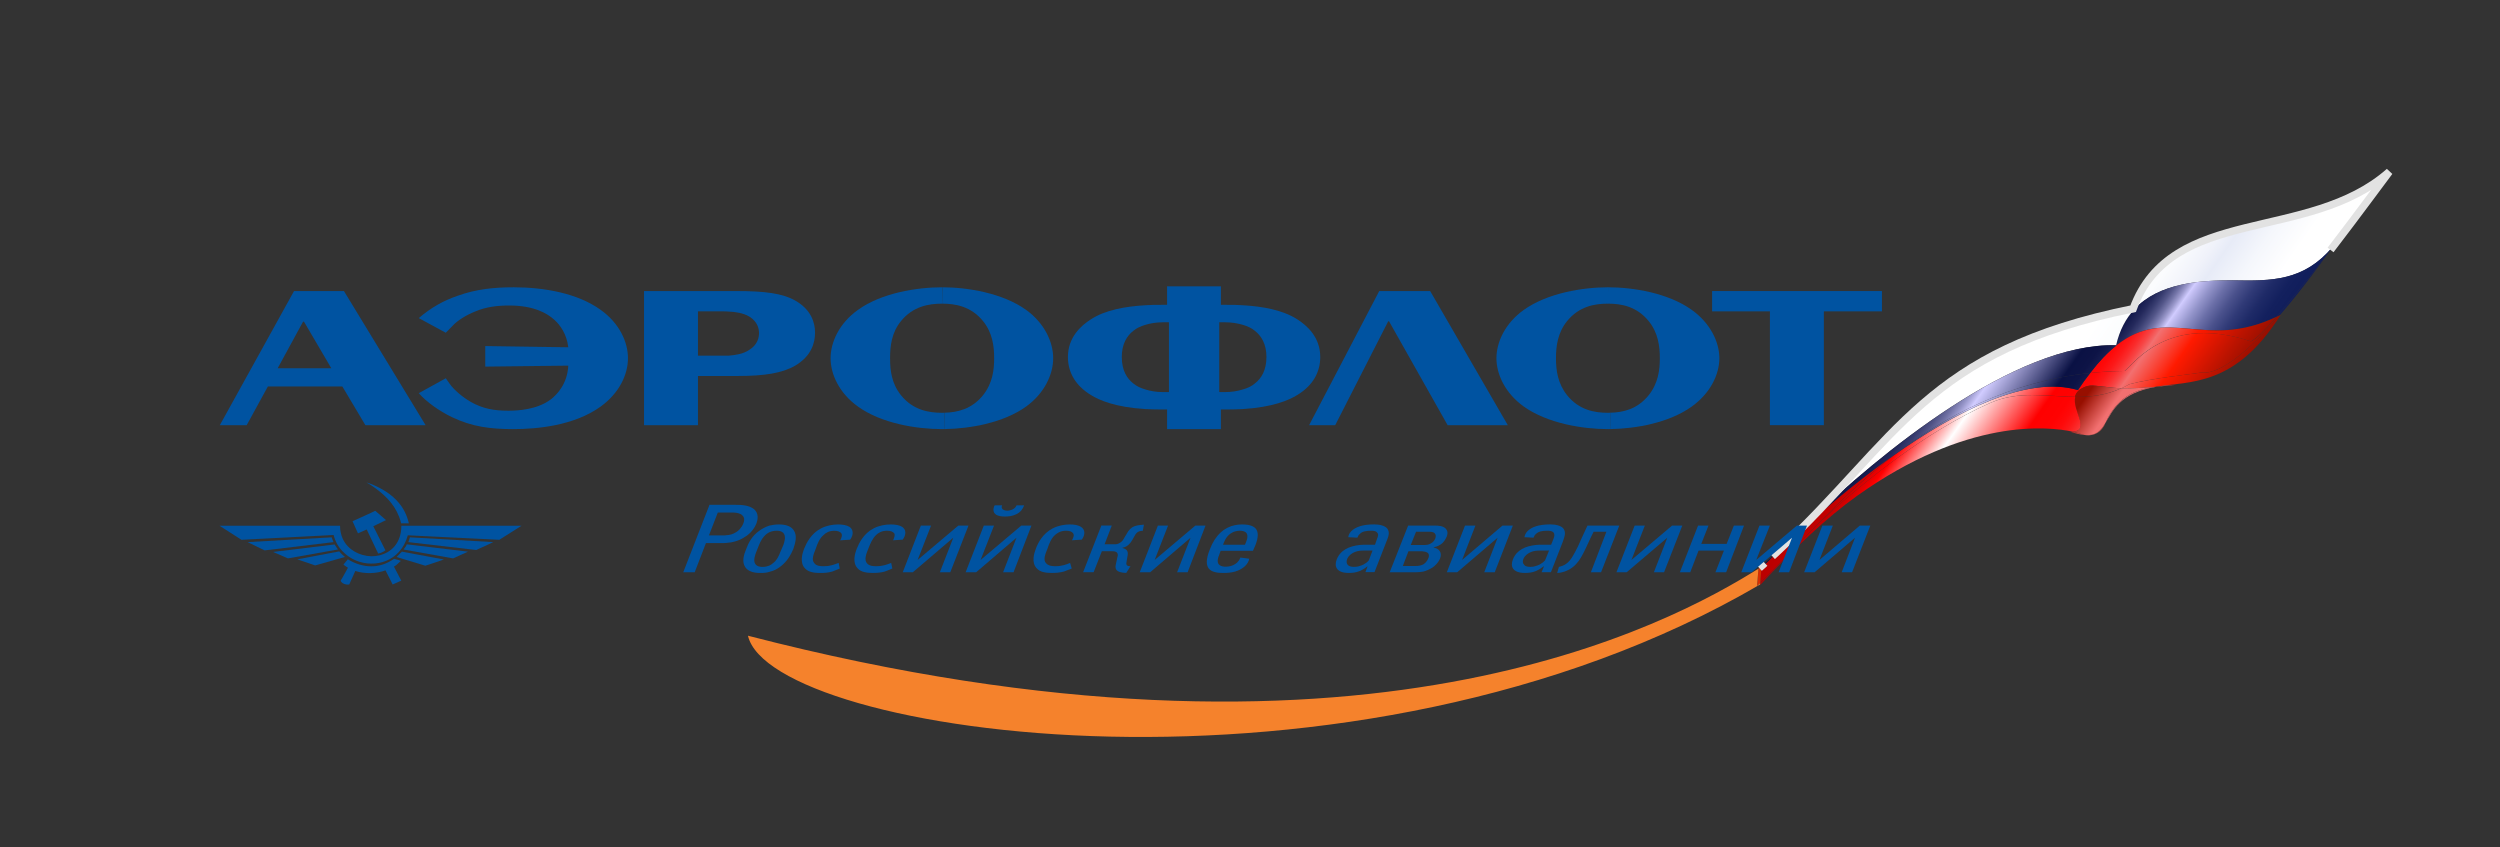 <svg width="59" height="20" viewBox="0 0 59 20" fill="none" xmlns="http://www.w3.org/2000/svg">
<rect x="0" y="0" width="59" height="20" fill="#333333" stroke="none"/>
<path d="M55.055 5.825C54.375 6.631 53.623 6.634 52.692 6.615C51.938 6.615 50.952 6.671 50.367 7.306L50.344 7.286C51.245 4.823 54.479 5.742 56.391 4.051C56.271 4.206 55.666 5.035 55.002 5.899C55.025 5.866 55.044 5.841 55.055 5.825Z" fill="url(#paint0_linear_2190_7651)"/>
<path d="M55.051 5.825C55.041 5.841 55.021 5.865 54.998 5.899C54.986 5.917 54.972 5.936 54.956 5.957C54.53 6.509 54.087 7.069 53.73 7.473C52.035 8.285 51.148 7.192 49.943 8.154L49.938 8.148C50.019 7.792 50.169 7.516 50.363 7.306C50.948 6.671 51.934 6.615 52.689 6.615C53.62 6.634 54.371 6.631 55.051 5.825Z" fill="url(#paint1_linear_2190_7651)"/>
<path d="M53.73 7.473C54.087 7.069 54.531 6.508 54.957 5.957C54.759 6.233 54.313 6.849 53.803 7.44C53.778 7.45 53.755 7.463 53.73 7.473Z" fill="url(#paint2_linear_2190_7651)"/>
<path d="M53.806 7.44C53.811 7.437 53.816 7.435 53.822 7.432C52.749 9.144 51.671 8.992 50.826 9.133C50.826 9.133 50.825 9.133 50.823 9.133C50.581 9.153 50.301 9.171 50.066 9.163C50.128 9.135 50.19 9.103 50.252 9.068C50.803 8.921 51.733 8.829 51.952 8.792C52.441 8.847 53.173 8.165 53.806 7.44Z" fill="url(#paint3_linear_2190_7651)"/>
<path d="M53.736 7.474C53.761 7.463 53.784 7.451 53.809 7.44C53.176 8.164 52.444 8.847 51.955 8.792C51.736 8.829 50.806 8.921 50.255 9.067C50.193 9.103 50.132 9.135 50.07 9.163C50.001 9.161 49.937 9.156 49.879 9.151C49.373 9.096 49.326 9.071 49.163 9.151C49.048 9.207 48.993 9.281 48.976 9.366C48.304 9.359 47.643 9.211 46.966 9.511C45.406 10.204 43.929 11.411 42.898 12.368C43.406 11.851 43.989 11.29 44.664 10.769C44.669 10.765 44.674 10.762 44.678 10.758C46.143 9.719 47.829 8.85 49.043 9.205C49.142 9.057 49.237 8.922 49.333 8.802C49.596 8.774 49.866 8.758 50.145 8.755C50.393 8.544 51.193 7.413 53.123 8.056C53.242 8.004 53.464 7.785 53.736 7.474Z" fill="url(#paint4_linear_2190_7651)"/>
<path d="M53.732 7.474C53.46 7.785 53.237 8.004 53.119 8.057C51.189 7.414 50.389 8.545 50.141 8.755C49.862 8.758 49.591 8.774 49.328 8.803C49.544 8.52 49.749 8.309 49.945 8.154C51.15 7.193 52.037 8.285 53.732 7.474Z" fill="url(#paint5_linear_2190_7651)"/>
<path d="M51.382 9.079C51.361 9.079 51.154 9.105 50.887 9.128C51.03 9.103 51.194 9.086 51.382 9.079Z" fill="url(#paint6_linear_2190_7651)"/>
<path d="M50.825 9.133C50.847 9.131 50.868 9.13 50.887 9.128C50.025 9.275 49.857 9.699 49.688 9.985C49.967 9.377 50.359 9.211 50.822 9.133C50.824 9.133 50.825 9.133 50.825 9.133Z" fill="url(#paint7_linear_2190_7651)"/>
<path d="M50.342 7.286L50.365 7.306C50.171 7.516 50.021 7.792 49.94 8.148C47.557 8.081 44.341 10.718 42.685 12.321C42.394 12.604 42.139 12.842 41.941 13.024C44.813 10.35 45.435 8.274 50.342 7.286Z" fill="url(#paint8_linear_2190_7651)"/>
<path d="M50.065 9.163C50.3 9.17 50.579 9.153 50.821 9.133C50.358 9.211 49.965 9.377 49.686 9.985C49.684 9.989 49.683 9.99 49.681 9.992C49.577 10.169 49.469 10.291 49.197 10.266C49.133 10.255 49.093 10.236 49.093 10.236C49.093 10.236 49.031 10.215 48.914 10.188C49.34 10.148 48.893 9.692 48.971 9.367C49.33 9.37 49.694 9.331 50.065 9.163Z" fill="url(#paint9_linear_2190_7651)"/>
<path d="M49.941 8.149L49.946 8.155C49.75 8.31 49.544 8.52 49.329 8.803C47.424 9.005 45.899 9.817 44.674 10.759C44.671 10.763 44.665 10.766 44.66 10.77C42.962 11.977 41.568 13.41 41.568 13.41C41.571 13.391 41.571 13.378 41.571 13.377C41.555 13.387 41.539 13.396 41.523 13.407C41.538 13.393 41.559 13.373 41.587 13.348C41.605 13.332 41.626 13.313 41.651 13.29C41.7 13.248 41.76 13.193 41.829 13.129C41.864 13.097 41.902 13.062 41.942 13.025C42.14 12.843 42.395 12.604 42.686 12.322C44.342 10.719 47.558 8.082 49.941 8.149Z" fill="url(#paint10_linear_2190_7651)"/>
<path d="M49.872 9.15C49.93 9.156 49.993 9.161 50.063 9.163C49.691 9.331 49.328 9.37 48.969 9.366C48.986 9.281 49.041 9.207 49.156 9.15C49.319 9.071 49.366 9.096 49.872 9.15Z" fill="url(#paint11_linear_2190_7651)"/>
<path d="M49.684 9.992C49.678 10.006 49.671 10.018 49.666 10.032C49.531 10.276 49.323 10.287 49.199 10.266C49.471 10.29 49.579 10.168 49.684 9.992Z" fill="url(#paint12_linear_2190_7651)"/>
<path d="M49.327 8.803C49.231 8.923 49.136 9.057 49.037 9.206C47.823 8.85 46.137 9.72 44.672 10.759C45.897 9.817 47.422 9.004 49.327 8.803Z" fill="url(#paint13_linear_2190_7651)"/>
<path d="M49.094 10.236C49.094 10.236 49.134 10.256 49.198 10.266C49.108 10.259 49 10.236 48.867 10.192C48.885 10.192 48.901 10.19 48.915 10.188C49.032 10.215 49.094 10.236 49.094 10.236Z" fill="url(#paint14_linear_2190_7651)"/>
<path d="M48.975 9.367C48.897 9.692 49.344 10.148 48.919 10.188C48.344 10.065 46.422 9.851 43.824 11.704C43.103 12.22 42.354 12.931 41.539 13.806C41.539 13.806 41.539 13.802 41.541 13.795V13.793H41.543C41.543 13.793 41.544 13.779 41.546 13.758C41.721 13.593 41.912 13.397 42.117 13.182C42.179 13.118 42.246 13.049 42.317 12.975C42.465 12.823 42.626 12.655 42.799 12.471C42.829 12.441 42.857 12.411 42.886 12.381C42.889 12.377 42.895 12.374 42.898 12.369C43.928 11.411 45.405 10.204 46.966 9.511C47.643 9.211 48.304 9.36 48.975 9.367Z" fill="url(#paint15_linear_2190_7651)"/>
<path d="M44.66 10.77C43.985 11.291 43.402 11.851 42.895 12.369C42.891 12.374 42.886 12.378 42.882 12.381C42.854 12.411 42.826 12.441 42.796 12.471C42.626 12.646 42.465 12.816 42.313 12.975C42.243 13.049 42.176 13.118 42.114 13.182C41.845 13.454 41.645 13.652 41.543 13.751C41.543 13.74 41.545 13.728 41.545 13.714C41.547 13.708 41.547 13.703 41.547 13.698C41.548 13.677 41.55 13.652 41.552 13.627C41.556 13.597 41.557 13.565 41.559 13.535C41.561 13.528 41.561 13.521 41.561 13.512C41.564 13.477 41.566 13.443 41.568 13.418C41.568 13.415 41.57 13.411 41.568 13.41C41.567 13.41 42.962 11.976 44.66 10.77Z" fill="url(#paint16_linear_2190_7651)"/>
<path d="M42.795 12.471C42.622 12.655 42.461 12.823 42.312 12.975C42.464 12.816 42.625 12.646 42.795 12.471Z" fill="url(#paint17_linear_2190_7651)"/>
<path d="M41.543 13.75C41.645 13.651 41.845 13.453 42.114 13.181C41.909 13.397 41.718 13.593 41.543 13.757C41.543 13.756 41.543 13.752 41.543 13.75Z" fill="url(#paint18_linear_2190_7651)"/>
<path d="M41.828 13.128C41.867 13.093 41.904 13.058 41.941 13.024C41.9 13.061 41.863 13.096 41.828 13.128Z" fill="url(#paint19_linear_2190_7651)"/>
<path d="M41.586 13.348C41.609 13.328 41.629 13.309 41.65 13.289C41.625 13.312 41.603 13.332 41.586 13.348Z" fill="url(#paint20_linear_2190_7651)"/>
<path d="M41.52 13.406C41.543 13.385 41.564 13.365 41.585 13.348C41.557 13.373 41.535 13.392 41.521 13.406C41.521 13.406 41.521 13.406 41.52 13.406Z" fill="url(#paint21_linear_2190_7651)"/>
<path d="M41.524 13.406C41.54 13.395 41.556 13.387 41.572 13.376C41.572 13.378 41.572 13.39 41.568 13.409C41.57 13.411 41.568 13.415 41.568 13.418C41.566 13.434 41.563 13.47 41.561 13.512C41.561 13.521 41.561 13.528 41.559 13.535C41.556 13.563 41.554 13.595 41.552 13.627C41.548 13.652 41.547 13.677 41.547 13.698C41.547 13.703 41.547 13.709 41.545 13.714C41.543 13.728 41.541 13.742 41.541 13.755C41.501 13.794 41.476 13.817 41.469 13.824C41.471 13.808 41.474 13.758 41.478 13.7L41.49 13.551L41.495 13.488L41.497 13.461L41.501 13.426C41.501 13.426 41.503 13.424 41.506 13.42C41.508 13.418 41.51 13.417 41.513 13.413C41.517 13.411 41.52 13.41 41.522 13.406C41.524 13.406 41.524 13.406 41.524 13.406Z" fill="#D72C00"/>
<path d="M41.566 13.418C41.564 13.443 41.562 13.477 41.559 13.512C41.56 13.47 41.564 13.434 41.566 13.418Z" fill="#D72C00"/>
<path d="M41.562 13.535C41.56 13.565 41.558 13.597 41.555 13.627C41.556 13.595 41.558 13.563 41.562 13.535Z" fill="#D72C00"/>
<path d="M41.552 13.627C41.55 13.651 41.548 13.676 41.547 13.697C41.547 13.676 41.548 13.651 41.552 13.627Z" fill="#D72C00"/>
<path d="M41.547 13.713C41.547 13.727 41.545 13.739 41.545 13.75L41.543 13.754C41.543 13.741 41.545 13.727 41.547 13.713Z" fill="#D72C00"/>
<path d="M41.541 13.755L41.543 13.751C41.543 13.753 41.543 13.757 41.543 13.758C41.541 13.762 41.539 13.762 41.539 13.762C41.541 13.761 41.541 13.757 41.541 13.755Z" fill="#D72C00"/>
<path d="M41.541 13.761C41.541 13.761 41.543 13.761 41.544 13.757C41.543 13.778 41.541 13.792 41.541 13.792H41.539C41.539 13.784 41.541 13.773 41.541 13.761Z" fill="#D72C00"/>
<path d="M41.541 13.754C41.541 13.756 41.541 13.76 41.539 13.761C41.514 13.786 41.491 13.807 41.469 13.828C41.469 13.828 41.469 13.826 41.469 13.823C41.476 13.816 41.5 13.793 41.541 13.754Z" fill="#D72C00"/>
<path d="M41.468 13.828C41.491 13.807 41.514 13.786 41.539 13.761C41.539 13.773 41.537 13.784 41.537 13.793V13.794C31.947 19.407 18.186 17.352 17.652 15.003C32.139 18.753 39.446 14.705 41.512 13.413C41.509 13.416 41.507 13.418 41.505 13.42C41.503 13.42 41.502 13.422 41.5 13.423C41.5 13.423 41.5 13.423 41.5 13.425C41.498 13.431 41.498 13.443 41.496 13.461L41.495 13.487C41.492 13.505 41.491 13.527 41.489 13.55L41.477 13.699L41.466 13.825C41.466 13.825 41.466 13.825 41.468 13.823C41.468 13.826 41.468 13.828 41.468 13.828Z" fill="#F5822C"/>
<path d="M41.507 13.42C41.502 13.425 41.5 13.427 41.5 13.427C41.5 13.425 41.5 13.425 41.5 13.425C41.502 13.423 41.505 13.42 41.507 13.42Z" fill="#D72C00"/>
<path d="M41.5 13.425L41.496 13.46C41.498 13.443 41.498 13.431 41.5 13.425Z" fill="#D72C00"/>
<path d="M41.498 13.488L41.492 13.552C41.494 13.529 41.496 13.505 41.498 13.488Z" fill="#D72C00"/>
<path d="M41.469 13.825L41.479 13.7C41.476 13.758 41.472 13.808 41.471 13.823C41.469 13.825 41.469 13.825 41.469 13.825Z" fill="#D72C00"/>
<path d="M41.649 13.289C41.628 13.309 41.608 13.328 41.585 13.348C41.564 13.366 41.543 13.385 41.52 13.406" stroke="#E2E2E2" stroke-width="0.177"/>
<path d="M55.001 5.899C55.665 5.035 56.269 4.206 56.389 4.051C54.477 5.742 51.244 4.823 50.342 7.286C45.435 8.274 44.813 10.351 41.941 13.024C41.904 13.058 41.867 13.093 41.828 13.129" stroke="#E2E2E2" stroke-width="0.177"/>
<path d="M43.043 7.348V10.034H41.77V7.348H40.406V6.869H44.414V7.348H43.043Z" fill="#0053A1"/>
<path d="M44.139 12.404L43.709 13.505H43.464L43.778 12.69L42.825 13.505H42.578L43.008 12.404H43.255L42.939 13.215L43.891 12.404H44.139Z" fill="#0053A1"/>
<path d="M42.645 12.404L42.223 13.505H41.975L42.292 12.69L41.339 13.505H41.094L41.523 12.404H41.769L41.447 13.215L42.405 12.404H42.645Z" fill="#0053A1"/>
<path d="M39.926 7.314C40.366 7.628 40.577 8.074 40.577 8.454C40.577 8.834 40.367 9.279 39.926 9.594C39.389 9.981 38.599 10.117 38.011 10.126L38.006 9.74C38.309 9.733 38.645 9.655 38.908 9.328C39.133 9.047 39.172 8.735 39.172 8.454C39.172 8.173 39.133 7.853 38.908 7.577C38.627 7.231 38.264 7.166 37.945 7.166L37.951 6.78C38.544 6.78 39.372 6.915 39.926 7.314Z" fill="#0053A1"/>
<path d="M40.15 12.835H40.749L40.919 12.404H41.159L40.737 13.505H40.484L40.685 12.994H40.086L39.89 13.505H39.645L40.074 12.404H40.32L40.15 12.835Z" fill="#0053A1"/>
<path d="M39.702 12.404L39.272 13.505H39.032L39.348 12.69L38.389 13.505H38.148L38.578 12.404H38.818L38.502 13.215L39.461 12.404H39.702Z" fill="#0053A1"/>
<path d="M37.949 10.127C37.359 10.127 36.523 9.995 35.961 9.594C35.521 9.279 35.316 8.834 35.316 8.454C35.316 8.074 35.521 7.628 35.961 7.314C36.523 6.913 37.359 6.78 37.949 6.78C37.951 6.78 37.953 6.78 37.955 6.78L37.949 7.166C37.629 7.166 37.266 7.231 36.984 7.577C36.76 7.853 36.721 8.173 36.721 8.454C36.721 8.735 36.76 9.047 36.984 9.328C37.266 9.677 37.629 9.742 37.949 9.742C37.969 9.742 37.99 9.742 38.01 9.74L38.015 10.126C37.992 10.127 37.971 10.127 37.949 10.127Z" fill="#0053A1"/>
<path d="M37.545 13.505L37.911 12.549H37.609L37.545 12.679C37.363 13.065 37.28 13.301 37.035 13.439C36.971 13.473 36.877 13.517 36.75 13.522L36.789 13.379C37.005 13.335 37.087 13.186 37.169 13.033C37.231 12.916 37.257 12.867 37.319 12.718L37.464 12.404H38.215L37.785 13.505H37.545Z" fill="#0053A1"/>
<path d="M36.558 12.993H36.374C36.323 12.993 36.286 12.993 36.247 12.998C36.158 13.009 36.109 13.037 36.072 13.058C36.001 13.103 35.97 13.147 35.952 13.191C35.932 13.246 35.932 13.29 35.97 13.329C36.001 13.373 36.065 13.378 36.121 13.378C36.166 13.378 36.205 13.373 36.247 13.357C36.273 13.35 36.305 13.339 36.335 13.323C36.386 13.295 36.424 13.269 36.463 13.225L36.558 12.993ZM36.602 13.504H36.381L36.438 13.368H36.424C36.406 13.384 36.335 13.438 36.247 13.477C36.153 13.516 36.065 13.521 35.984 13.521C35.705 13.521 35.636 13.373 35.705 13.202C35.793 12.977 36.001 12.889 36.247 12.861C36.305 12.855 36.362 12.855 36.424 12.855H36.607L36.664 12.712C36.683 12.663 36.696 12.608 36.664 12.569C36.632 12.53 36.57 12.525 36.519 12.525C36.399 12.525 36.31 12.54 36.247 12.602C36.222 12.623 36.205 12.652 36.191 12.689L35.977 12.678C35.989 12.585 36.065 12.48 36.247 12.42C36.335 12.392 36.45 12.376 36.588 12.376C36.703 12.376 36.841 12.402 36.897 12.475C36.968 12.569 36.917 12.678 36.88 12.79L36.602 13.504Z" fill="#0053A1"/>
<path d="M33.752 6.869L35.584 10.034H34.164L32.782 7.584H32.761L31.511 10.034H30.895L32.55 6.869H33.752Z" fill="#0053A1"/>
<path d="M35.344 12.69L34.39 13.505H34.145L34.574 12.404H34.82L34.505 13.215L35.458 12.404H35.703L35.276 13.505H35.028L35.344 12.69Z" fill="#0053A1"/>
<path d="M33.703 13.187C33.73 13.137 33.73 13.083 33.698 13.049C33.673 13.033 33.636 13.015 33.592 13.015C33.578 13.01 33.565 13.01 33.548 13.01H33.239L33.106 13.358H33.401C33.472 13.358 33.541 13.346 33.592 13.319C33.592 13.314 33.597 13.314 33.597 13.314C33.634 13.291 33.678 13.247 33.703 13.187ZM33.875 12.703C33.887 12.659 33.892 12.62 33.855 12.581C33.818 12.549 33.76 12.549 33.716 12.549H33.59H33.419L33.293 12.862H33.59C33.654 12.862 33.711 12.862 33.772 12.823C33.831 12.791 33.855 12.747 33.875 12.703ZM34.115 12.471C34.157 12.515 34.179 12.57 34.14 12.669C34.115 12.724 34.078 12.786 34.034 12.823C33.989 12.862 33.919 12.9 33.837 12.916L33.832 12.922C33.901 12.934 33.951 12.966 33.976 13.005C34.014 13.059 34.009 13.121 33.983 13.187C33.946 13.275 33.875 13.345 33.806 13.395C33.749 13.429 33.673 13.468 33.592 13.489C33.534 13.499 33.477 13.505 33.421 13.505H32.797L33.232 12.404H33.592H33.87C33.949 12.404 34.051 12.411 34.115 12.471Z" fill="#0053A1"/>
<path d="M31.547 13.202C31.636 12.977 31.846 12.889 32.092 12.861C32.147 12.855 32.205 12.855 32.269 12.855H32.45L32.5 12.712C32.519 12.663 32.541 12.608 32.5 12.569C32.475 12.53 32.411 12.525 32.362 12.525C32.242 12.525 32.146 12.54 32.092 12.602C32.065 12.623 32.048 12.652 32.033 12.689L31.82 12.678C31.827 12.585 31.908 12.48 32.092 12.42C32.178 12.392 32.286 12.376 32.431 12.376C32.546 12.376 32.684 12.402 32.74 12.475C32.811 12.569 32.76 12.678 32.716 12.79L32.438 13.503H32.224L32.274 13.367H32.269C32.249 13.383 32.18 13.438 32.092 13.477H32.085C31.996 13.516 31.908 13.521 31.827 13.521C31.547 13.521 31.48 13.373 31.547 13.202ZM31.805 13.329C31.844 13.373 31.906 13.378 31.957 13.378C32.002 13.378 32.046 13.373 32.09 13.357C32.115 13.35 32.146 13.339 32.178 13.323C32.23 13.295 32.267 13.269 32.304 13.225L32.392 12.993H32.215C32.166 12.993 32.122 12.993 32.09 12.998C32.002 13.009 31.95 13.037 31.913 13.058C31.844 13.102 31.813 13.147 31.793 13.191C31.774 13.246 31.774 13.29 31.805 13.329Z" fill="#0053A1"/>
<path d="M29.401 12.806C29.445 12.707 29.501 12.525 29.256 12.525C29.224 12.525 29.185 12.531 29.148 12.541C29.052 12.57 28.946 12.64 28.883 12.806L28.863 12.856H29.148H29.381L29.401 12.806ZM29.312 12.377C29.735 12.377 29.759 12.603 29.57 12.999H29.148H28.807L28.77 13.103C28.662 13.358 28.851 13.374 28.927 13.374C29.028 13.374 29.097 13.345 29.148 13.313C29.229 13.264 29.261 13.192 29.273 13.158L29.482 13.186C29.462 13.306 29.349 13.428 29.148 13.489C29.072 13.511 28.978 13.522 28.87 13.522C28.579 13.522 28.365 13.439 28.549 12.973C28.681 12.619 28.902 12.442 29.148 12.393C29.204 12.382 29.261 12.377 29.312 12.377Z" fill="#0053A1"/>
<path d="M27.25 13.215L28.21 12.404H28.45L28.028 13.505H27.78L28.097 12.69L27.144 13.505H26.898L27.326 12.404H27.566L27.25 13.215Z" fill="#0053A1"/>
<path d="M29.331 9.191C29.442 9.159 29.541 9.115 29.617 9.048C29.766 8.933 29.888 8.74 29.888 8.425C29.888 8.118 29.766 7.925 29.617 7.809C29.541 7.743 29.442 7.699 29.331 7.666C29.204 7.629 29.068 7.606 28.918 7.606H28.774V9.253H28.918C29.068 9.253 29.204 9.23 29.331 9.191ZM27.439 7.606C27.294 7.606 27.151 7.629 27.03 7.666C26.921 7.699 26.822 7.743 26.744 7.809C26.596 7.925 26.474 8.118 26.474 8.425C26.474 8.74 26.596 8.933 26.744 9.048C26.822 9.115 26.921 9.159 27.03 9.191C27.151 9.23 27.294 9.253 27.439 9.253H27.587V7.606H27.439ZM27.543 9.664H27.41C27.272 9.664 27.145 9.659 27.03 9.654C26.315 9.609 25.94 9.445 25.747 9.323C25.373 9.097 25.203 8.779 25.203 8.425C25.203 7.964 25.505 7.689 25.747 7.535C26.078 7.319 26.551 7.231 27.03 7.204C27.158 7.194 27.283 7.194 27.41 7.194H27.543V6.757H28.813V7.194H28.951C29.078 7.194 29.204 7.194 29.331 7.204C29.805 7.231 30.278 7.319 30.614 7.535C30.856 7.689 31.158 7.964 31.158 8.425C31.158 8.779 30.989 9.097 30.614 9.323C30.416 9.445 30.042 9.609 29.331 9.654C29.216 9.659 29.089 9.664 28.951 9.664H28.813V10.127H27.543V9.664Z" fill="#0053A1"/>
<path d="M26.996 12.382L26.971 12.525C26.914 12.53 26.895 12.536 26.883 12.541C26.819 12.564 26.787 12.624 26.768 12.663L26.724 12.739C26.699 12.785 26.679 12.811 26.635 12.855C26.598 12.889 26.554 12.915 26.49 12.926V12.933C26.541 12.944 26.591 12.972 26.605 13.009C26.63 13.064 26.605 13.136 26.598 13.186L26.586 13.264C26.579 13.295 26.573 13.34 26.623 13.357C26.642 13.362 26.662 13.362 26.679 13.362L26.579 13.521C26.534 13.521 26.458 13.511 26.409 13.493C26.308 13.449 26.321 13.373 26.338 13.3L26.37 13.152C26.39 13.097 26.377 13.064 26.365 13.048C26.338 13.009 26.282 13.009 26.238 13.009H26.004L25.81 13.504H25.562L25.992 12.403H26.238L26.068 12.845H26.289C26.333 12.845 26.384 12.845 26.428 12.811C26.49 12.777 26.51 12.735 26.541 12.678L26.579 12.618C26.61 12.563 26.642 12.498 26.718 12.447C26.807 12.392 26.902 12.392 26.996 12.382Z" fill="#0053A1"/>
<path d="M24.217 7.314C24.652 7.628 24.855 8.074 24.855 8.454C24.855 8.834 24.652 9.279 24.217 9.594C23.68 9.981 22.885 10.117 22.3 10.126L22.294 9.74C22.595 9.733 22.936 9.655 23.199 9.328C23.424 9.047 23.462 8.735 23.462 8.454C23.462 8.173 23.424 7.853 23.199 7.577C22.918 7.231 22.549 7.166 22.234 7.166L22.24 6.78C22.83 6.78 23.662 6.915 24.217 7.314Z" fill="#0053A1"/>
<path d="M24.913 13.363C24.976 13.363 25.028 13.357 25.096 13.34C25.153 13.324 25.21 13.306 25.254 13.285L25.293 13.417C25.229 13.444 25.165 13.467 25.109 13.488C25.001 13.516 24.92 13.521 24.824 13.521C24.68 13.521 24.547 13.504 24.466 13.412C24.338 13.279 24.402 13.064 24.446 12.949C24.497 12.811 24.61 12.59 24.844 12.47C24.971 12.403 25.121 12.377 25.248 12.377C25.349 12.377 25.443 12.392 25.506 12.431C25.607 12.491 25.62 12.613 25.531 12.735L25.298 12.751C25.337 12.679 25.355 12.629 25.325 12.585C25.298 12.548 25.248 12.525 25.16 12.525C25.028 12.525 24.952 12.58 24.9 12.624C24.812 12.702 24.762 12.822 24.718 12.954C24.662 13.092 24.616 13.214 24.686 13.29C24.743 13.357 24.831 13.363 24.913 13.363Z" fill="#0053A1"/>
<path d="M24.169 11.926C24.144 12.008 24.08 12.091 23.986 12.135C23.886 12.184 23.79 12.19 23.714 12.19C23.651 12.19 23.55 12.184 23.494 12.135C23.437 12.091 23.43 12.008 23.474 11.926H23.651C23.638 11.953 23.633 11.981 23.651 12.002C23.665 12.036 23.727 12.052 23.771 12.052C23.815 12.052 23.886 12.036 23.93 12.002C23.96 11.981 23.979 11.953 23.992 11.926H24.169Z" fill="#0053A1"/>
<path d="M24.342 12.404L23.92 13.505H23.673L23.989 12.69L23.037 13.505H22.789L23.218 12.404H23.459L23.142 13.215L24.102 12.404H24.342Z" fill="#0053A1"/>
<path d="M21.305 13.505L21.732 12.404H21.973L21.656 13.215L22.616 12.404H22.856L22.427 13.505H22.181L22.497 12.69L21.543 13.505H21.305Z" fill="#0053A1"/>
<path d="M22.233 7.166C21.915 7.166 21.545 7.231 21.264 7.577C21.038 7.853 21.006 8.173 21.006 8.454C21.006 8.735 21.038 9.047 21.264 9.328C21.545 9.677 21.915 9.742 22.233 9.742C22.252 9.742 22.272 9.742 22.293 9.74L22.298 10.126C22.275 10.127 22.254 10.127 22.233 10.127C21.639 10.127 20.801 9.995 20.247 9.594C19.806 9.279 19.602 8.834 19.602 8.454C19.602 8.074 19.806 7.628 20.247 7.314C20.801 6.913 21.639 6.78 22.233 6.78C22.235 6.78 22.236 6.78 22.238 6.78L22.233 7.166Z" fill="#0053A1"/>
<path d="M21.103 12.585C21.071 12.548 21.02 12.525 20.932 12.525C20.806 12.525 20.723 12.58 20.679 12.624C20.593 12.702 20.541 12.822 20.49 12.954C20.433 13.092 20.396 13.214 20.458 13.29C20.509 13.357 20.605 13.363 20.679 13.363C20.75 13.363 20.799 13.357 20.87 13.34C20.932 13.324 20.976 13.306 21.032 13.285L21.059 13.417C21.003 13.444 20.932 13.467 20.882 13.488C20.782 13.516 20.693 13.521 20.598 13.521C20.458 13.521 20.32 13.504 20.239 13.412C20.112 13.279 20.175 13.064 20.22 12.949C20.276 12.811 20.384 12.59 20.617 12.47C20.743 12.403 20.895 12.377 21.02 12.377C21.123 12.377 21.223 12.392 21.285 12.431C21.386 12.491 21.393 12.613 21.305 12.735L21.077 12.751C21.108 12.679 21.128 12.629 21.103 12.585Z" fill="#0053A1"/>
<path d="M20.045 12.432C20.139 12.492 20.151 12.614 20.064 12.736L19.829 12.752C19.868 12.679 19.881 12.63 19.856 12.586C19.829 12.549 19.773 12.526 19.691 12.526C19.559 12.526 19.483 12.58 19.439 12.624C19.343 12.702 19.294 12.822 19.25 12.955C19.193 13.093 19.149 13.215 19.218 13.291C19.267 13.358 19.363 13.363 19.439 13.363C19.508 13.363 19.559 13.358 19.628 13.34C19.684 13.324 19.736 13.307 19.792 13.285L19.817 13.418C19.76 13.444 19.691 13.467 19.64 13.489C19.539 13.517 19.451 13.522 19.357 13.522C19.218 13.522 19.078 13.504 18.997 13.412C18.87 13.28 18.933 13.064 18.977 12.95C19.034 12.812 19.142 12.591 19.375 12.471C19.502 12.403 19.652 12.377 19.78 12.377C19.881 12.377 19.981 12.393 20.045 12.432Z" fill="#0053A1"/>
<path d="M18.723 12.955C18.666 13.087 18.578 13.257 18.401 13.384C18.331 13.434 18.255 13.473 18.161 13.494C18.097 13.517 18.021 13.522 17.94 13.522C17.751 13.522 17.643 13.467 17.587 13.384C17.503 13.257 17.555 13.087 17.611 12.955C17.663 12.812 17.751 12.64 17.928 12.52C17.997 12.471 18.073 12.432 18.161 12.403C18.23 12.387 18.306 12.377 18.387 12.377C18.578 12.377 18.684 12.437 18.735 12.52C18.817 12.64 18.772 12.812 18.723 12.955ZM18.49 12.856C18.507 12.801 18.551 12.679 18.502 12.598C18.483 12.564 18.431 12.525 18.331 12.525C18.262 12.525 18.205 12.541 18.161 12.559C18.136 12.569 18.117 12.585 18.097 12.598C17.989 12.679 17.94 12.801 17.915 12.856L17.839 13.048C17.82 13.103 17.776 13.225 17.82 13.301C17.839 13.34 17.889 13.379 17.997 13.379C18.065 13.379 18.117 13.363 18.161 13.345C18.193 13.329 18.21 13.319 18.23 13.301C18.338 13.225 18.387 13.103 18.407 13.048L18.49 12.856Z" fill="#0053A1"/>
<path d="M17.09 12.635C17.109 12.635 17.129 12.635 17.146 12.63C17.217 12.63 17.298 12.608 17.381 12.554C17.419 12.531 17.5 12.465 17.544 12.349C17.588 12.239 17.544 12.184 17.519 12.163C17.482 12.119 17.387 12.096 17.305 12.096H17.146H16.94L16.731 12.635H17.09ZM17.146 12.812C17.109 12.817 17.078 12.817 17.053 12.817H16.66L16.395 13.505H16.125L16.744 11.914H17.146H17.367C17.519 11.914 17.684 11.926 17.797 12.018C17.912 12.119 17.885 12.262 17.853 12.349C17.804 12.476 17.703 12.598 17.583 12.669C17.431 12.773 17.261 12.806 17.146 12.812Z" fill="#0053A1"/>
<path d="M15.199 6.869H17.192H17.375C18.057 6.869 18.465 6.923 18.767 7.093C19.147 7.309 19.235 7.616 19.235 7.853C19.235 8.095 19.147 8.404 18.767 8.629C18.465 8.805 18.041 8.873 17.429 8.873H17.192H16.472V10.034H15.199V6.869ZM17.06 8.394C17.104 8.394 17.148 8.394 17.192 8.394C17.357 8.381 17.534 8.355 17.677 8.261C17.885 8.134 17.913 7.959 17.913 7.858C17.913 7.759 17.88 7.595 17.687 7.473C17.544 7.386 17.346 7.358 17.192 7.353C17.143 7.348 17.099 7.348 17.06 7.348H16.472V8.394H17.06Z" fill="#0053A1"/>
<path d="M13.412 8.196C13.373 7.876 13.214 7.666 13.092 7.556C12.91 7.386 12.586 7.21 12.019 7.21C11.738 7.21 11.468 7.241 11.21 7.353C11.017 7.429 10.802 7.556 10.676 7.694L10.521 7.853L9.883 7.507C10.169 7.264 10.45 7.1 10.807 6.978C11.236 6.824 11.661 6.78 12.123 6.78C12.834 6.78 13.631 6.918 14.177 7.314C14.617 7.628 14.82 8.069 14.82 8.454C14.82 8.839 14.617 9.274 14.177 9.594C13.544 10.05 12.668 10.127 12.108 10.127C11.578 10.127 11.143 10.072 10.669 9.846C10.362 9.698 10.07 9.489 9.883 9.279L10.521 8.927L10.609 9.053C10.713 9.203 10.924 9.378 11.106 9.482C11.392 9.648 11.671 9.693 11.996 9.693C12.217 9.693 12.678 9.67 13.004 9.422C13.136 9.318 13.389 9.07 13.412 8.629L11.452 8.652V8.167L13.412 8.196Z" fill="#0053A1"/>
<path d="M11.641 12.794L11.239 12.98L9.637 12.794C9.649 12.757 9.661 12.718 9.674 12.681L11.641 12.794Z" fill="#0053A1"/>
<path d="M11.043 13.019L10.693 13.178L9.523 12.968C9.55 12.931 9.587 12.892 9.599 12.846L11.043 13.019Z" fill="#0053A1"/>
<path d="M10.476 13.204L10.038 13.351L9.414 13.162L9.359 13.144C9.379 13.128 9.396 13.11 9.414 13.091C9.439 13.068 9.46 13.04 9.485 13.019L10.476 13.204Z" fill="#0053A1"/>
<path d="M9.417 12.191C9.293 11.87 9.044 11.642 8.758 11.452C8.719 11.431 8.686 11.405 8.648 11.385C8.686 11.398 8.719 11.41 8.758 11.422C9.02 11.529 9.251 11.671 9.417 11.873C9.527 12.005 9.606 12.165 9.649 12.35H9.467C9.454 12.296 9.438 12.241 9.417 12.191Z" fill="#0053A1"/>
<path d="M8.81 12.419L9.096 12.988C9.041 13.031 8.971 13.055 8.925 13.064L8.654 12.495L8.448 12.587L8.32 12.301L8.755 12.103L8.856 12.055L9.11 12.274L8.81 12.419Z" fill="#0053A1"/>
<path d="M8.757 13.365C8.942 13.368 9.128 13.309 9.301 13.187L9.416 13.22L9.462 13.238C9.444 13.25 9.432 13.262 9.416 13.277C9.38 13.309 9.352 13.344 9.297 13.372L9.416 13.6L9.47 13.703L9.416 13.727L9.267 13.794L9.098 13.46C8.993 13.499 8.875 13.521 8.757 13.524C8.629 13.529 8.499 13.512 8.385 13.475L8.242 13.794C8.195 13.8 8.133 13.794 8.09 13.764C8.069 13.752 8.048 13.731 8.039 13.703L8.09 13.618L8.212 13.399C8.173 13.372 8.14 13.356 8.106 13.323L8.209 13.199C8.38 13.305 8.571 13.365 8.757 13.365Z" fill="#0053A1"/>
<path d="M8.092 13.102C8.108 13.116 8.125 13.132 8.141 13.144L7.438 13.344L7.016 13.201L8.007 13.013C8.028 13.043 8.058 13.073 8.092 13.102Z" fill="#0053A1"/>
<path d="M8.079 9.12H6.322L5.822 10.034H5.188L6.939 6.869H8.117L10.044 10.034H8.623L8.079 9.12ZM7.819 8.691L7.186 7.611L7.17 7.59H7.153L6.553 8.691H7.819Z" fill="#0053A1"/>
<path d="M8.092 13.018C7.989 12.916 7.913 12.782 7.873 12.626L5.699 12.739L5.18 12.407H8.025C8.025 12.529 8.05 12.63 8.092 12.723C8.214 12.979 8.488 13.119 8.758 13.128C9.032 13.132 9.308 12.997 9.417 12.714C9.454 12.626 9.472 12.525 9.472 12.407H12.308L11.784 12.739L9.624 12.633C9.582 12.79 9.509 12.921 9.417 13.022C9.244 13.216 8.998 13.305 8.758 13.301C8.514 13.301 8.265 13.199 8.092 13.018Z" fill="#0053A1"/>
<path d="M7.898 12.849C7.923 12.892 7.947 12.93 7.977 12.967L6.795 13.178L6.445 13.026L7.898 12.849Z" fill="#0053A1"/>
<path d="M7.828 12.681C7.841 12.718 7.853 12.757 7.871 12.794L6.245 12.989L5.844 12.794L7.828 12.681Z" fill="#0053A1"/>
<defs>
<linearGradient id="paint0_linear_2190_7651" x1="54.635" y1="6.558" x2="49.048" y2="2.646" gradientUnits="userSpaceOnUse">
<stop offset="0.107" stop-color="white"/>
<stop offset="0.212" stop-color="#F5F7FC"/>
<stop offset="0.309" stop-color="#E7EBF7"/>
<stop offset="0.353" stop-color="#F0F2FA"/>
<stop offset="0.441" stop-color="#FBFCFE"/>
<stop offset="0.534" stop-color="white"/>
</linearGradient>
<linearGradient id="paint1_linear_2190_7651" x1="53.664" y1="7.806" x2="48.139" y2="3.938" gradientUnits="userSpaceOnUse">
<stop stop-color="#101D5B"/>
<stop offset="0.053" stop-color="#13205E"/>
<stop offset="0.099" stop-color="#1E2A67"/>
<stop offset="0.143" stop-color="#303A77"/>
<stop offset="0.186" stop-color="#4A518C"/>
<stop offset="0.228" stop-color="#6B6FA8"/>
<stop offset="0.269" stop-color="#9394CA"/>
<stop offset="0.309" stop-color="#C2BEF2"/>
<stop offset="0.32" stop-color="#D1CCFF"/>
<stop offset="0.323" stop-color="#C7C3F6"/>
<stop offset="0.339" stop-color="#9B99CC"/>
<stop offset="0.356" stop-color="#7475A8"/>
<stop offset="0.374" stop-color="#535689"/>
<stop offset="0.394" stop-color="#383D70"/>
<stop offset="0.414" stop-color="#24295C"/>
<stop offset="0.438" stop-color="#151B4E"/>
<stop offset="0.466" stop-color="#0D1346"/>
<stop offset="0.511" stop-color="#0A1144"/>
<stop offset="0.714" stop-color="#D1CCFF"/>
<stop offset="0.721" stop-color="#C2BEF1"/>
<stop offset="0.743" stop-color="#9796C9"/>
<stop offset="0.767" stop-color="#7172A5"/>
<stop offset="0.793" stop-color="#515487"/>
<stop offset="0.821" stop-color="#373B6E"/>
<stop offset="0.851" stop-color="#23285B"/>
<stop offset="0.886" stop-color="#151B4E"/>
<stop offset="0.928" stop-color="#0C1346"/>
<stop offset="1" stop-color="#0A1144"/>
</linearGradient>
<linearGradient id="paint2_linear_2190_7651" x1="54.401" y1="6.756" x2="48.877" y2="2.887" gradientUnits="userSpaceOnUse">
<stop stop-color="#101D5B"/>
<stop offset="0.053" stop-color="#13205E"/>
<stop offset="0.099" stop-color="#1E2A67"/>
<stop offset="0.143" stop-color="#303A77"/>
<stop offset="0.186" stop-color="#4A518C"/>
<stop offset="0.228" stop-color="#6B6FA8"/>
<stop offset="0.269" stop-color="#9394CA"/>
<stop offset="0.309" stop-color="#C2BEF2"/>
<stop offset="0.32" stop-color="#D1CCFF"/>
<stop offset="0.323" stop-color="#C7C3F6"/>
<stop offset="0.339" stop-color="#9B99CC"/>
<stop offset="0.356" stop-color="#7475A8"/>
<stop offset="0.374" stop-color="#535689"/>
<stop offset="0.394" stop-color="#383D70"/>
<stop offset="0.414" stop-color="#24295C"/>
<stop offset="0.438" stop-color="#151B4E"/>
<stop offset="0.466" stop-color="#0D1346"/>
<stop offset="0.511" stop-color="#0A1144"/>
<stop offset="0.714" stop-color="#D1CCFF"/>
<stop offset="0.721" stop-color="#C2BEF1"/>
<stop offset="0.743" stop-color="#9796C9"/>
<stop offset="0.767" stop-color="#7172A5"/>
<stop offset="0.793" stop-color="#515487"/>
<stop offset="0.821" stop-color="#373B6E"/>
<stop offset="0.851" stop-color="#23285B"/>
<stop offset="0.886" stop-color="#151B4E"/>
<stop offset="0.928" stop-color="#0C1346"/>
<stop offset="1" stop-color="#0A1144"/>
</linearGradient>
<linearGradient id="paint3_linear_2190_7651" x1="52.803" y1="8.899" x2="47.383" y2="5.104" gradientUnits="userSpaceOnUse">
<stop stop-color="#970F00"/>
<stop offset="0.073" stop-color="#B91300"/>
<stop offset="0.208" stop-color="#FF1A00"/>
<stop offset="0.32" stop-color="#F27070"/>
<stop offset="0.326" stop-color="#F36464"/>
<stop offset="0.345" stop-color="#F74545"/>
<stop offset="0.366" stop-color="#FA2C2C"/>
<stop offset="0.389" stop-color="#FC1818"/>
<stop offset="0.415" stop-color="#FE0A0A"/>
<stop offset="0.447" stop-color="#FF0202"/>
<stop offset="0.506" stop-color="#FF0000"/>
<stop offset="0.714" stop-color="white"/>
<stop offset="0.843" stop-color="#FF0000"/>
<stop offset="0.862" stop-color="#E90000"/>
<stop offset="0.887" stop-color="#D40000"/>
<stop offset="0.915" stop-color="#C50000"/>
<stop offset="0.948" stop-color="#BD0000"/>
<stop offset="1" stop-color="#BA0000"/>
</linearGradient>
<linearGradient id="paint4_linear_2190_7651" x1="50.869" y1="11.665" x2="45.449" y2="7.87" gradientUnits="userSpaceOnUse">
<stop stop-color="#970F00"/>
<stop offset="0.073" stop-color="#B91300"/>
<stop offset="0.208" stop-color="#FF1A00"/>
<stop offset="0.32" stop-color="#F27070"/>
<stop offset="0.326" stop-color="#F36464"/>
<stop offset="0.345" stop-color="#F74545"/>
<stop offset="0.366" stop-color="#FA2C2C"/>
<stop offset="0.389" stop-color="#FC1818"/>
<stop offset="0.415" stop-color="#FE0A0A"/>
<stop offset="0.447" stop-color="#FF0202"/>
<stop offset="0.506" stop-color="#FF0000"/>
<stop offset="0.714" stop-color="white"/>
<stop offset="0.843" stop-color="#FF0000"/>
<stop offset="0.862" stop-color="#E90000"/>
<stop offset="0.887" stop-color="#D40000"/>
<stop offset="0.915" stop-color="#C50000"/>
<stop offset="0.948" stop-color="#BD0000"/>
<stop offset="1" stop-color="#BA0000"/>
</linearGradient>
<linearGradient id="paint5_linear_2190_7651" x1="52.741" y1="8.986" x2="47.321" y2="5.191" gradientUnits="userSpaceOnUse">
<stop stop-color="#970F00"/>
<stop offset="0.073" stop-color="#B91300"/>
<stop offset="0.208" stop-color="#FF1A00"/>
<stop offset="0.32" stop-color="#F27070"/>
<stop offset="0.326" stop-color="#F36464"/>
<stop offset="0.345" stop-color="#F74545"/>
<stop offset="0.366" stop-color="#FA2C2C"/>
<stop offset="0.389" stop-color="#FC1818"/>
<stop offset="0.415" stop-color="#FE0A0A"/>
<stop offset="0.447" stop-color="#FF0202"/>
<stop offset="0.506" stop-color="#FF0000"/>
<stop offset="0.714" stop-color="white"/>
<stop offset="0.843" stop-color="#FF0000"/>
<stop offset="0.862" stop-color="#E90000"/>
<stop offset="0.887" stop-color="#D40000"/>
<stop offset="0.915" stop-color="#C50000"/>
<stop offset="0.948" stop-color="#BD0000"/>
<stop offset="1" stop-color="#BA0000"/>
</linearGradient>
<linearGradient id="paint6_linear_2190_7651" x1="51.288" y1="9.211" x2="49.788" y2="8.161" gradientUnits="userSpaceOnUse">
<stop stop-color="#FF0000"/>
<stop offset="0.027" stop-color="#FC1A1A"/>
<stop offset="0.063" stop-color="#F93535"/>
<stop offset="0.104" stop-color="#F64B4B"/>
<stop offset="0.153" stop-color="#F45C5C"/>
<stop offset="0.212" stop-color="#F36767"/>
<stop offset="0.296" stop-color="#F26E6E"/>
<stop offset="0.528" stop-color="#F27070"/>
<stop offset="0.758" stop-color="#B63026"/>
<stop offset="0.876" stop-color="#970F00"/>
</linearGradient>
<linearGradient id="paint7_linear_2190_7651" x1="50.798" y1="9.914" x2="49.296" y2="8.862" gradientUnits="userSpaceOnUse">
<stop stop-color="#FF0000"/>
<stop offset="0.027" stop-color="#FC1A1A"/>
<stop offset="0.063" stop-color="#F93535"/>
<stop offset="0.104" stop-color="#F64B4B"/>
<stop offset="0.153" stop-color="#F45C5C"/>
<stop offset="0.212" stop-color="#F36767"/>
<stop offset="0.296" stop-color="#F26E6E"/>
<stop offset="0.528" stop-color="#F27070"/>
<stop offset="0.758" stop-color="#B63026"/>
<stop offset="0.876" stop-color="#970F00"/>
</linearGradient>
<linearGradient id="paint8_linear_2190_7651" x1="50.15" y1="12.961" x2="44.562" y2="9.049" gradientUnits="userSpaceOnUse">
<stop offset="0.107" stop-color="white"/>
<stop offset="0.212" stop-color="#F5F7FC"/>
<stop offset="0.309" stop-color="#E7EBF7"/>
<stop offset="0.353" stop-color="#F0F2FA"/>
<stop offset="0.441" stop-color="#FBFCFE"/>
<stop offset="0.534" stop-color="white"/>
</linearGradient>
<linearGradient id="paint9_linear_2190_7651" x1="50.609" y1="10.18" x2="49.109" y2="9.13" gradientUnits="userSpaceOnUse">
<stop stop-color="#FF0000"/>
<stop offset="0.027" stop-color="#FC1A1A"/>
<stop offset="0.063" stop-color="#F93535"/>
<stop offset="0.104" stop-color="#F64B4B"/>
<stop offset="0.153" stop-color="#F45C5C"/>
<stop offset="0.212" stop-color="#F36767"/>
<stop offset="0.296" stop-color="#F26E6E"/>
<stop offset="0.528" stop-color="#F27070"/>
<stop offset="0.758" stop-color="#B63026"/>
<stop offset="0.876" stop-color="#970F00"/>
</linearGradient>
<linearGradient id="paint10_linear_2190_7651" x1="49.661" y1="13.529" x2="44.137" y2="9.661" gradientUnits="userSpaceOnUse">
<stop stop-color="#101D5B"/>
<stop offset="0.053" stop-color="#13205E"/>
<stop offset="0.099" stop-color="#1E2A67"/>
<stop offset="0.143" stop-color="#303A77"/>
<stop offset="0.186" stop-color="#4A518C"/>
<stop offset="0.228" stop-color="#6B6FA8"/>
<stop offset="0.269" stop-color="#9394CA"/>
<stop offset="0.309" stop-color="#C2BEF2"/>
<stop offset="0.32" stop-color="#D1CCFF"/>
<stop offset="0.323" stop-color="#C7C3F6"/>
<stop offset="0.339" stop-color="#9B99CC"/>
<stop offset="0.356" stop-color="#7475A8"/>
<stop offset="0.374" stop-color="#535689"/>
<stop offset="0.394" stop-color="#383D70"/>
<stop offset="0.414" stop-color="#24295C"/>
<stop offset="0.438" stop-color="#151B4E"/>
<stop offset="0.466" stop-color="#0D1346"/>
<stop offset="0.511" stop-color="#0A1144"/>
<stop offset="0.714" stop-color="#D1CCFF"/>
<stop offset="0.721" stop-color="#C2BEF1"/>
<stop offset="0.743" stop-color="#9796C9"/>
<stop offset="0.767" stop-color="#7172A5"/>
<stop offset="0.793" stop-color="#515487"/>
<stop offset="0.821" stop-color="#373B6E"/>
<stop offset="0.851" stop-color="#23285B"/>
<stop offset="0.886" stop-color="#151B4E"/>
<stop offset="0.928" stop-color="#0C1346"/>
<stop offset="1" stop-color="#0A1144"/>
</linearGradient>
<linearGradient id="paint11_linear_2190_7651" x1="50.679" y1="10.079" x2="49.178" y2="9.028" gradientUnits="userSpaceOnUse">
<stop stop-color="#FF0000"/>
<stop offset="0.027" stop-color="#FC1A1A"/>
<stop offset="0.063" stop-color="#F93535"/>
<stop offset="0.104" stop-color="#F64B4B"/>
<stop offset="0.153" stop-color="#F45C5C"/>
<stop offset="0.212" stop-color="#F36767"/>
<stop offset="0.296" stop-color="#F26E6E"/>
<stop offset="0.528" stop-color="#F27070"/>
<stop offset="0.758" stop-color="#B63026"/>
<stop offset="0.876" stop-color="#970F00"/>
</linearGradient>
<linearGradient id="paint12_linear_2190_7651" x1="51.12" y1="11.304" x2="45.7" y2="7.508" gradientUnits="userSpaceOnUse">
<stop stop-color="#970F00"/>
<stop offset="0.073" stop-color="#B91300"/>
<stop offset="0.208" stop-color="#FF1A00"/>
<stop offset="0.32" stop-color="#F27070"/>
<stop offset="0.326" stop-color="#F36464"/>
<stop offset="0.345" stop-color="#F74545"/>
<stop offset="0.366" stop-color="#FA2C2C"/>
<stop offset="0.389" stop-color="#FC1818"/>
<stop offset="0.415" stop-color="#FE0A0A"/>
<stop offset="0.447" stop-color="#FF0202"/>
<stop offset="0.506" stop-color="#FF0000"/>
<stop offset="0.714" stop-color="white"/>
<stop offset="0.843" stop-color="#FF0000"/>
<stop offset="0.862" stop-color="#E90000"/>
<stop offset="0.887" stop-color="#D40000"/>
<stop offset="0.915" stop-color="#C50000"/>
<stop offset="0.948" stop-color="#BD0000"/>
<stop offset="1" stop-color="#BA0000"/>
</linearGradient>
<linearGradient id="paint13_linear_2190_7651" x1="50.545" y1="12.264" x2="45.02" y2="8.395" gradientUnits="userSpaceOnUse">
<stop stop-color="#101D5B"/>
<stop offset="0.053" stop-color="#13205E"/>
<stop offset="0.099" stop-color="#1E2A67"/>
<stop offset="0.143" stop-color="#303A77"/>
<stop offset="0.186" stop-color="#4A518C"/>
<stop offset="0.228" stop-color="#6B6FA8"/>
<stop offset="0.269" stop-color="#9394CA"/>
<stop offset="0.309" stop-color="#C2BEF2"/>
<stop offset="0.32" stop-color="#D1CCFF"/>
<stop offset="0.323" stop-color="#C7C3F6"/>
<stop offset="0.339" stop-color="#9B99CC"/>
<stop offset="0.356" stop-color="#7475A8"/>
<stop offset="0.374" stop-color="#535689"/>
<stop offset="0.394" stop-color="#383D70"/>
<stop offset="0.414" stop-color="#24295C"/>
<stop offset="0.438" stop-color="#151B4E"/>
<stop offset="0.466" stop-color="#0D1346"/>
<stop offset="0.511" stop-color="#0A1144"/>
<stop offset="0.714" stop-color="#D1CCFF"/>
<stop offset="0.721" stop-color="#C2BEF1"/>
<stop offset="0.743" stop-color="#9796C9"/>
<stop offset="0.767" stop-color="#7172A5"/>
<stop offset="0.793" stop-color="#515487"/>
<stop offset="0.821" stop-color="#373B6E"/>
<stop offset="0.851" stop-color="#23285B"/>
<stop offset="0.886" stop-color="#151B4E"/>
<stop offset="0.928" stop-color="#0C1346"/>
<stop offset="1" stop-color="#0A1144"/>
</linearGradient>
<linearGradient id="paint14_linear_2190_7651" x1="50.071" y1="10.956" x2="48.568" y2="9.903" gradientUnits="userSpaceOnUse">
<stop stop-color="#FF0000"/>
<stop offset="0.027" stop-color="#FC1A1A"/>
<stop offset="0.063" stop-color="#F93535"/>
<stop offset="0.104" stop-color="#F64B4B"/>
<stop offset="0.153" stop-color="#F45C5C"/>
<stop offset="0.212" stop-color="#F36767"/>
<stop offset="0.296" stop-color="#F26E6E"/>
<stop offset="0.528" stop-color="#F27070"/>
<stop offset="0.758" stop-color="#B63026"/>
<stop offset="0.876" stop-color="#970F00"/>
</linearGradient>
<linearGradient id="paint15_linear_2190_7651" x1="49.06" y1="14.249" x2="43.64" y2="10.454" gradientUnits="userSpaceOnUse">
<stop stop-color="#970F00"/>
<stop offset="0.073" stop-color="#B91300"/>
<stop offset="0.208" stop-color="#FF1A00"/>
<stop offset="0.32" stop-color="#F27070"/>
<stop offset="0.326" stop-color="#F36464"/>
<stop offset="0.345" stop-color="#F74545"/>
<stop offset="0.366" stop-color="#FA2C2C"/>
<stop offset="0.389" stop-color="#FC1818"/>
<stop offset="0.415" stop-color="#FE0A0A"/>
<stop offset="0.447" stop-color="#FF0202"/>
<stop offset="0.506" stop-color="#FF0000"/>
<stop offset="0.714" stop-color="white"/>
<stop offset="0.843" stop-color="#FF0000"/>
<stop offset="0.862" stop-color="#E90000"/>
<stop offset="0.887" stop-color="#D40000"/>
<stop offset="0.915" stop-color="#C50000"/>
<stop offset="0.948" stop-color="#BD0000"/>
<stop offset="1" stop-color="#BA0000"/>
</linearGradient>
<linearGradient id="paint16_linear_2190_7651" x1="48.031" y1="15.712" x2="42.611" y2="11.917" gradientUnits="userSpaceOnUse">
<stop stop-color="#970F00"/>
<stop offset="0.073" stop-color="#B91300"/>
<stop offset="0.208" stop-color="#FF1A00"/>
<stop offset="0.32" stop-color="#F27070"/>
<stop offset="0.326" stop-color="#F36464"/>
<stop offset="0.345" stop-color="#F74545"/>
<stop offset="0.366" stop-color="#FA2C2C"/>
<stop offset="0.389" stop-color="#FC1818"/>
<stop offset="0.415" stop-color="#FE0A0A"/>
<stop offset="0.447" stop-color="#FF0202"/>
<stop offset="0.506" stop-color="#FF0000"/>
<stop offset="0.714" stop-color="white"/>
<stop offset="0.843" stop-color="#FF0000"/>
<stop offset="0.862" stop-color="#E90000"/>
<stop offset="0.887" stop-color="#D40000"/>
<stop offset="0.915" stop-color="#C50000"/>
<stop offset="0.948" stop-color="#BD0000"/>
<stop offset="1" stop-color="#BA0000"/>
</linearGradient>
<linearGradient id="paint17_linear_2190_7651" x1="47.633" y1="16.279" x2="42.213" y2="12.484" gradientUnits="userSpaceOnUse">
<stop stop-color="#970F00"/>
<stop offset="0.073" stop-color="#B91300"/>
<stop offset="0.208" stop-color="#FF1A00"/>
<stop offset="0.32" stop-color="#F27070"/>
<stop offset="0.326" stop-color="#F36464"/>
<stop offset="0.345" stop-color="#F74545"/>
<stop offset="0.366" stop-color="#FA2C2C"/>
<stop offset="0.389" stop-color="#FC1818"/>
<stop offset="0.415" stop-color="#FE0A0A"/>
<stop offset="0.447" stop-color="#FF0202"/>
<stop offset="0.506" stop-color="#FF0000"/>
<stop offset="0.714" stop-color="white"/>
<stop offset="0.843" stop-color="#FF0000"/>
<stop offset="0.862" stop-color="#E90000"/>
<stop offset="0.887" stop-color="#D40000"/>
<stop offset="0.915" stop-color="#C50000"/>
<stop offset="0.948" stop-color="#BD0000"/>
<stop offset="1" stop-color="#BA0000"/>
</linearGradient>
<linearGradient id="paint18_linear_2190_7651" x1="47.044" y1="17.122" x2="41.625" y2="13.326" gradientUnits="userSpaceOnUse">
<stop stop-color="#970F00"/>
<stop offset="0.073" stop-color="#B91300"/>
<stop offset="0.208" stop-color="#FF1A00"/>
<stop offset="0.32" stop-color="#F27070"/>
<stop offset="0.326" stop-color="#F36464"/>
<stop offset="0.345" stop-color="#F74545"/>
<stop offset="0.366" stop-color="#FA2C2C"/>
<stop offset="0.389" stop-color="#FC1818"/>
<stop offset="0.415" stop-color="#FE0A0A"/>
<stop offset="0.447" stop-color="#FF0202"/>
<stop offset="0.506" stop-color="#FF0000"/>
<stop offset="0.714" stop-color="white"/>
<stop offset="0.843" stop-color="#FF0000"/>
<stop offset="0.862" stop-color="#E90000"/>
<stop offset="0.887" stop-color="#D40000"/>
<stop offset="0.915" stop-color="#C50000"/>
<stop offset="0.948" stop-color="#BD0000"/>
<stop offset="1" stop-color="#BA0000"/>
</linearGradient>
<linearGradient id="paint19_linear_2190_7651" x1="47.34" y1="16.897" x2="41.79" y2="13.01" gradientUnits="userSpaceOnUse">
<stop offset="0.107" stop-color="white"/>
<stop offset="0.212" stop-color="#F5F7FC"/>
<stop offset="0.309" stop-color="#E7EBF7"/>
<stop offset="0.353" stop-color="#F0F2FA"/>
<stop offset="0.441" stop-color="#FBFCFE"/>
<stop offset="0.534" stop-color="white"/>
</linearGradient>
<linearGradient id="paint20_linear_2190_7651" x1="47.2" y1="17.227" x2="41.588" y2="13.297" gradientUnits="userSpaceOnUse">
<stop offset="0.107" stop-color="white"/>
<stop offset="0.212" stop-color="#F5F7FC"/>
<stop offset="0.309" stop-color="#E7EBF7"/>
<stop offset="0.353" stop-color="#F0F2FA"/>
<stop offset="0.441" stop-color="#FBFCFE"/>
<stop offset="0.534" stop-color="white"/>
</linearGradient>
<linearGradient id="paint21_linear_2190_7651" x1="47.138" y1="17.288" x2="41.538" y2="13.367" gradientUnits="userSpaceOnUse">
<stop offset="0.107" stop-color="white"/>
<stop offset="0.212" stop-color="#F5F7FC"/>
<stop offset="0.309" stop-color="#E7EBF7"/>
<stop offset="0.353" stop-color="#F0F2FA"/>
<stop offset="0.441" stop-color="#FBFCFE"/>
<stop offset="0.534" stop-color="white"/>
</linearGradient>
</defs>
</svg>
